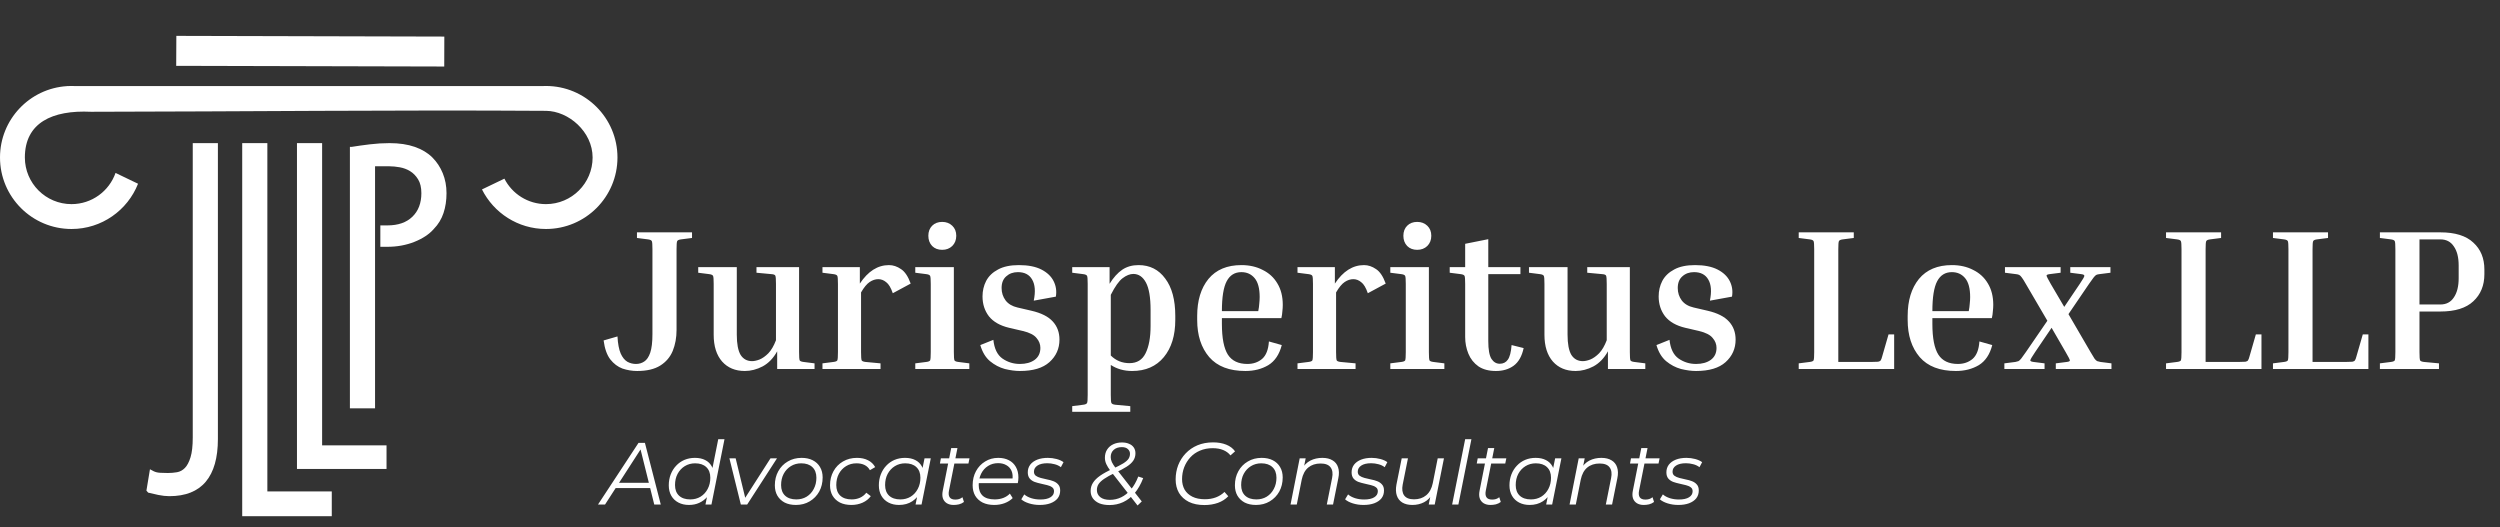 <svg width="332" height="70" viewBox="0 0 332 70" fill="none" xmlns="http://www.w3.org/2000/svg">
<rect x="0" y="0" width="332" height="70" fill="#333333" stroke="none"/>
<path fill-rule="evenodd" clip-rule="evenodd" d="M23.4 8.743L58.995 8.834L59.007 4.857L23.419 4.764L23.4 8.743Z" fill="white"/>
<path d="M51.447 29.933C52.872 29.933 53.98 29.548 54.771 28.776C55.562 28.005 55.958 26.965 55.958 25.657C55.958 24.895 55.811 24.279 55.519 23.811C55.23 23.342 54.874 22.981 54.454 22.727C54.039 22.473 53.58 22.302 53.087 22.215C52.589 22.127 52.14 22.083 51.73 22.083H49.806V29.699V32.775V54.23H46.467V19.505H46.701C47.424 19.388 48.229 19.275 49.108 19.168C49.992 19.061 50.861 19.007 51.72 19.007C53.014 19.007 54.137 19.173 55.084 19.505C56.031 19.837 56.812 20.306 57.418 20.911C58.004 21.497 58.467 22.195 58.799 23.005C59.131 23.816 59.297 24.7 59.297 25.657C59.297 26.613 59.166 27.492 58.897 28.293C58.633 29.093 58.204 29.797 57.613 30.402C57.003 31.105 56.143 31.676 55.04 32.116C53.932 32.555 52.736 32.775 51.447 32.775H50.509V29.933H51.447Z" fill="white"/>
<path d="M51.331 59.143V62.277H39.438V19.007H42.777V59.143H51.331Z" fill="white"/>
<path d="M44.059 65.261V68.551H32.166V19.007H35.505V65.261H44.059Z" fill="white"/>
<path d="M28.937 58.304C28.937 60.803 28.399 62.693 27.325 63.972C26.251 65.251 24.64 65.891 22.492 65.891C22.043 65.891 21.555 65.837 21.027 65.73C20.5 65.622 20.051 65.52 19.68 65.422L19.445 65.158L19.914 62.317L20.412 62.581C20.646 62.698 20.93 62.766 21.262 62.786C21.593 62.805 21.935 62.815 22.287 62.815C22.697 62.815 23.102 62.781 23.502 62.712C23.903 62.644 24.254 62.453 24.557 62.141C24.86 61.829 25.109 61.355 25.304 60.72C25.499 60.086 25.597 59.212 25.597 58.099V19.007H28.937V58.304Z" fill="white"/>
<path fill-rule="evenodd" clip-rule="evenodd" d="M72.504 11.418C77.748 11.418 82 15.67 82 20.914C82 26.159 77.748 30.41 72.504 30.41C68.784 30.41 65.565 28.271 64.006 25.157L66.983 23.725C68.007 25.733 70.095 27.108 72.504 27.108C75.925 27.108 78.698 24.335 78.698 20.914C78.698 17.493 75.502 14.74 72.504 14.72C52.404 14.584 32.201 14.818 12.087 14.844C6.927 14.595 3.302 16.309 3.302 20.914C3.302 24.335 6.075 27.108 9.496 27.108C12.199 27.108 14.497 25.377 15.343 22.964L18.332 24.401C16.941 27.921 13.51 30.41 9.496 30.41C4.252 30.41 0 26.159 0 20.914C0 15.867 3.938 11.74 8.909 11.437V11.429H9.044C9.194 11.422 9.345 11.418 9.496 11.418C9.648 11.418 9.799 11.422 9.949 11.429H72.051C72.201 11.422 72.352 11.418 72.504 11.418Z" fill="white"/>
<path d="M84.589 31.603V30.856H91.9V31.603L90.433 31.79C90.148 31.826 89.979 31.905 89.926 32.03C89.873 32.137 89.846 32.492 89.846 33.097V43.824C89.846 44.838 89.677 45.763 89.339 46.599C89.001 47.417 88.449 48.066 87.684 48.546C86.92 49.027 85.897 49.267 84.616 49.267C83.958 49.267 83.309 49.16 82.668 48.947C82.046 48.715 81.503 48.306 81.041 47.719C80.596 47.132 80.302 46.296 80.16 45.211L82.001 44.678C82.055 45.656 82.197 46.412 82.428 46.946C82.659 47.461 82.953 47.826 83.309 48.039C83.664 48.235 84.047 48.333 84.456 48.333C84.865 48.333 85.23 48.226 85.55 48.013C85.888 47.799 86.155 47.408 86.35 46.839C86.546 46.27 86.644 45.442 86.644 44.357V33.097C86.644 32.492 86.617 32.137 86.564 32.03C86.51 31.905 86.341 31.826 86.057 31.79L84.589 31.603ZM108.172 48.253V49H103.209V46.652C102.711 47.559 102.07 48.226 101.288 48.653C100.505 49.062 99.713 49.267 98.913 49.267C97.65 49.267 96.645 48.849 95.898 48.013C95.151 47.159 94.777 45.976 94.777 44.464V37.713C94.777 37.109 94.751 36.753 94.697 36.646C94.644 36.522 94.475 36.441 94.19 36.406L92.723 36.219V35.472H97.846V44.437C97.846 45.665 98.015 46.563 98.353 47.132C98.708 47.684 99.215 47.959 99.874 47.959C100.158 47.959 100.487 47.888 100.861 47.746C101.252 47.586 101.643 47.31 102.035 46.919C102.426 46.51 102.764 45.931 103.049 45.184V37.713C103.049 37.109 103.022 36.744 102.969 36.619C102.915 36.495 102.746 36.424 102.462 36.406L100.461 36.219V35.472H106.117V46.759C106.117 47.364 106.144 47.728 106.197 47.853C106.251 47.959 106.42 48.031 106.704 48.066L108.172 48.253ZM109.224 36.219V35.472H114.187V37.66C115.272 36.023 116.562 35.205 118.056 35.205C118.608 35.205 119.141 35.383 119.657 35.739C120.173 36.077 120.6 36.717 120.938 37.66L118.563 38.941C118.314 38.211 118.021 37.722 117.683 37.473C117.362 37.206 117.016 37.073 116.642 37.073C116.251 37.073 115.868 37.197 115.495 37.447C115.121 37.696 114.739 38.158 114.347 38.834V46.759C114.347 47.364 114.374 47.728 114.427 47.853C114.481 47.959 114.65 48.031 114.934 48.066L116.935 48.253V49H109.224V48.253L110.692 48.066C110.976 48.031 111.145 47.959 111.199 47.853C111.252 47.728 111.279 47.364 111.279 46.759V37.713C111.279 37.109 111.252 36.753 111.199 36.646C111.145 36.522 110.976 36.441 110.692 36.406L109.224 36.219ZM125.125 33.177C124.573 33.177 124.129 33.008 123.791 32.67C123.453 32.315 123.284 31.861 123.284 31.31C123.284 30.758 123.453 30.314 123.791 29.976C124.129 29.637 124.573 29.468 125.125 29.468C125.658 29.468 126.103 29.637 126.459 29.976C126.815 30.314 126.992 30.758 126.992 31.31C126.992 31.861 126.815 32.315 126.459 32.67C126.103 33.008 125.658 33.177 125.125 33.177ZM121.549 36.219V35.472H126.672V46.759C126.672 47.364 126.699 47.728 126.752 47.853C126.806 47.959 126.975 48.031 127.259 48.066L128.727 48.253V49H121.549V48.253L123.017 48.066C123.301 48.031 123.47 47.959 123.524 47.853C123.577 47.728 123.604 47.364 123.604 46.759V37.713C123.604 37.109 123.577 36.753 123.524 36.646C123.47 36.522 123.301 36.441 123.017 36.406L121.549 36.219ZM135.841 43.957L134 43.53C132.808 43.245 131.918 42.739 131.331 42.009C130.762 41.262 130.478 40.382 130.478 39.368C130.478 38.621 130.638 37.936 130.958 37.313C131.296 36.673 131.821 36.166 132.532 35.792C133.244 35.401 134.169 35.205 135.307 35.205C136.534 35.205 137.531 35.401 138.296 35.792C139.06 36.184 139.603 36.699 139.923 37.34C140.243 37.98 140.341 38.665 140.217 39.394L137.282 39.928C137.531 38.718 137.459 37.785 137.068 37.126C136.695 36.468 136.063 36.139 135.174 36.139C134.551 36.139 134.035 36.326 133.626 36.699C133.217 37.055 133.012 37.571 133.012 38.247C133.012 38.87 133.19 39.421 133.546 39.901C133.902 40.364 134.427 40.675 135.12 40.835L136.961 41.262C138.278 41.565 139.229 42.045 139.816 42.703C140.403 43.343 140.697 44.144 140.697 45.104C140.697 46.296 140.252 47.292 139.363 48.093C138.491 48.876 137.184 49.267 135.441 49.267C134.836 49.267 134.169 49.178 133.439 49C132.728 48.804 132.07 48.458 131.465 47.959C130.878 47.461 130.451 46.75 130.184 45.825L131.918 45.131C132.043 46.305 132.443 47.132 133.119 47.612C133.813 48.093 134.587 48.333 135.441 48.333C136.241 48.333 136.89 48.155 137.388 47.799C137.904 47.426 138.162 46.892 138.162 46.198C138.162 45.718 137.993 45.282 137.655 44.891C137.335 44.482 136.73 44.17 135.841 43.957ZM142.39 36.219V35.472H147.353V37.687C147.869 36.851 148.43 36.228 149.034 35.819C149.639 35.41 150.36 35.205 151.196 35.205C152.69 35.205 153.873 35.801 154.744 36.993C155.634 38.167 156.078 39.821 156.078 41.956V42.489C156.078 44.553 155.572 46.198 154.558 47.426C153.544 48.653 152.138 49.267 150.342 49.267C149.274 49.267 148.332 49 147.513 48.466V52.442C147.513 53.047 147.54 53.403 147.593 53.509C147.647 53.634 147.816 53.714 148.1 53.749L150.102 53.936V54.683H142.39V53.936L143.858 53.749C144.143 53.714 144.312 53.634 144.365 53.509C144.418 53.403 144.445 53.047 144.445 52.442V37.713C144.445 37.109 144.418 36.753 144.365 36.646C144.312 36.522 144.143 36.441 143.858 36.406L142.39 36.219ZM150.502 36.379C150.057 36.379 149.586 36.566 149.088 36.94C148.607 37.295 148.083 38.034 147.513 39.154V47.212C148.189 47.888 149.017 48.226 149.995 48.226C150.991 48.226 151.703 47.79 152.129 46.919C152.574 46.029 152.797 44.82 152.797 43.29V41.155C152.797 39.501 152.592 38.291 152.183 37.527C151.774 36.762 151.213 36.379 150.502 36.379ZM170.219 45.825C169.899 47.07 169.303 47.959 168.431 48.493C167.56 49.009 166.546 49.267 165.39 49.267C163.255 49.267 161.654 48.653 160.587 47.426C159.519 46.181 158.986 44.535 158.986 42.489V41.956C158.986 39.91 159.484 38.274 160.48 37.046C161.494 35.819 162.953 35.205 164.856 35.205C165.923 35.205 166.866 35.419 167.684 35.846C168.52 36.255 169.17 36.851 169.632 37.633C170.112 38.416 170.352 39.368 170.352 40.488C170.352 40.755 170.335 41.04 170.299 41.342C170.281 41.645 170.237 41.947 170.166 42.249H162.268V43.023C162.268 44.909 162.535 46.27 163.068 47.106C163.602 47.924 164.465 48.333 165.656 48.333C166.421 48.333 167.071 48.111 167.604 47.666C168.138 47.203 168.44 46.43 168.511 45.344L170.219 45.825ZM164.856 36.139C163.984 36.139 163.335 36.539 162.908 37.34C162.481 38.14 162.268 39.465 162.268 41.316H167.097C167.168 40.96 167.213 40.631 167.231 40.328C167.266 40.008 167.284 39.715 167.284 39.448C167.284 38.309 167.062 37.473 166.617 36.94C166.172 36.406 165.585 36.139 164.856 36.139ZM172.308 36.219V35.472H177.271V37.66C178.356 36.023 179.646 35.205 181.14 35.205C181.692 35.205 182.225 35.383 182.741 35.739C183.257 36.077 183.684 36.717 184.022 37.66L181.647 38.941C181.398 38.211 181.105 37.722 180.767 37.473C180.446 37.206 180.099 37.073 179.726 37.073C179.335 37.073 178.952 37.197 178.579 37.447C178.205 37.696 177.823 38.158 177.431 38.834V46.759C177.431 47.364 177.458 47.728 177.511 47.853C177.565 47.959 177.734 48.031 178.018 48.066L180.019 48.253V49H172.308V48.253L173.776 48.066C174.06 48.031 174.229 47.959 174.283 47.853C174.336 47.728 174.363 47.364 174.363 46.759V37.713C174.363 37.109 174.336 36.753 174.283 36.646C174.229 36.522 174.06 36.441 173.776 36.406L172.308 36.219ZM188.209 33.177C187.657 33.177 187.212 33.008 186.875 32.67C186.537 32.315 186.368 31.861 186.368 31.31C186.368 30.758 186.537 30.314 186.875 29.976C187.212 29.637 187.657 29.468 188.209 29.468C188.742 29.468 189.187 29.637 189.543 29.976C189.899 30.314 190.076 30.758 190.076 31.31C190.076 31.861 189.899 32.315 189.543 32.67C189.187 33.008 188.742 33.177 188.209 33.177ZM184.633 36.219V35.472H189.756V46.759C189.756 47.364 189.783 47.728 189.836 47.853C189.89 47.959 190.059 48.031 190.343 48.066L191.811 48.253V49H184.633V48.253L186.101 48.066C186.385 48.031 186.554 47.959 186.608 47.853C186.661 47.728 186.688 47.364 186.688 46.759V37.713C186.688 37.109 186.661 36.753 186.608 36.646C186.554 36.522 186.385 36.441 186.101 36.406L184.633 36.219ZM202.34 46.225C202.109 47.31 201.664 48.093 201.006 48.573C200.366 49.036 199.583 49.267 198.658 49.267C197.715 49.267 196.941 49.062 196.337 48.653C195.732 48.226 195.287 47.666 195.002 46.972C194.718 46.278 194.575 45.54 194.575 44.758V37.713C194.575 37.109 194.549 36.753 194.495 36.646C194.442 36.522 194.273 36.441 193.988 36.406L192.521 36.219V35.472H194.575V32.377L197.644 31.763V35.472H201.913V36.406H197.644V45.291C197.644 46.43 197.786 47.221 198.071 47.666C198.355 48.093 198.72 48.306 199.165 48.306C199.627 48.306 199.983 48.128 200.232 47.773C200.499 47.417 200.668 46.768 200.739 45.825L202.34 46.225ZM218.497 48.253V49H213.534V46.652C213.036 47.559 212.396 48.226 211.613 48.653C210.83 49.062 210.039 49.267 209.238 49.267C207.975 49.267 206.97 48.849 206.223 48.013C205.476 47.159 205.103 45.976 205.103 44.464V37.713C205.103 37.109 205.076 36.753 205.022 36.646C204.969 36.522 204.8 36.441 204.515 36.406L203.048 36.219V35.472H208.171V44.437C208.171 45.665 208.34 46.563 208.678 47.132C209.034 47.684 209.541 47.959 210.199 47.959C210.483 47.959 210.813 47.888 211.186 47.746C211.577 47.586 211.969 47.31 212.36 46.919C212.751 46.51 213.089 45.931 213.374 45.184V37.713C213.374 37.109 213.347 36.744 213.294 36.619C213.241 36.495 213.072 36.424 212.787 36.406L210.786 36.219V35.472H216.443V46.759C216.443 47.364 216.469 47.728 216.523 47.853C216.576 47.959 216.745 48.031 217.03 48.066L218.497 48.253ZM225.633 43.957L223.792 43.53C222.6 43.245 221.711 42.739 221.124 42.009C220.555 41.262 220.27 40.382 220.27 39.368C220.27 38.621 220.43 37.936 220.75 37.313C221.088 36.673 221.613 36.166 222.325 35.792C223.036 35.401 223.961 35.205 225.099 35.205C226.327 35.205 227.323 35.401 228.088 35.792C228.853 36.184 229.395 36.699 229.716 37.34C230.036 37.98 230.134 38.665 230.009 39.394L227.074 39.928C227.323 38.718 227.252 37.785 226.861 37.126C226.487 36.468 225.855 36.139 224.966 36.139C224.343 36.139 223.828 36.326 223.418 36.699C223.009 37.055 222.805 37.571 222.805 38.247C222.805 38.87 222.983 39.421 223.338 39.901C223.694 40.364 224.219 40.675 224.913 40.835L226.754 41.262C228.07 41.565 229.022 42.045 229.609 42.703C230.196 43.343 230.489 44.144 230.489 45.104C230.489 46.296 230.045 47.292 229.155 48.093C228.284 48.876 226.976 49.267 225.233 49.267C224.628 49.267 223.961 49.178 223.232 49C222.52 48.804 221.862 48.458 221.257 47.959C220.67 47.461 220.243 46.75 219.976 45.825L221.711 45.131C221.835 46.305 222.236 47.132 222.912 47.612C223.605 48.093 224.379 48.333 225.233 48.333C226.033 48.333 226.683 48.155 227.181 47.799C227.697 47.426 227.954 46.892 227.954 46.198C227.954 45.718 227.786 45.282 227.448 44.891C227.127 44.482 226.523 44.17 225.633 43.957ZM250.797 44.411H251.544V49H238.87V48.253L240.338 48.066C240.622 48.031 240.791 47.959 240.845 47.853C240.898 47.728 240.925 47.364 240.925 46.759V33.097C240.925 32.492 240.898 32.137 240.845 32.03C240.791 31.905 240.622 31.826 240.338 31.79L238.87 31.603V30.856H246.181V31.603L244.714 31.79C244.429 31.826 244.26 31.905 244.207 32.03C244.153 32.137 244.127 32.492 244.127 33.097V48.066H248.503C248.93 48.066 249.232 48.057 249.41 48.039C249.588 48.004 249.703 47.942 249.757 47.853C249.828 47.746 249.89 47.586 249.943 47.372L250.797 44.411ZM264.571 45.825C264.251 47.07 263.655 47.959 262.784 48.493C261.912 49.009 260.898 49.267 259.742 49.267C257.607 49.267 256.006 48.653 254.939 47.426C253.872 46.181 253.338 44.535 253.338 42.489V41.956C253.338 39.91 253.836 38.274 254.832 37.046C255.846 35.819 257.305 35.205 259.208 35.205C260.276 35.205 261.218 35.419 262.037 35.846C262.873 36.255 263.522 36.851 263.984 37.633C264.465 38.416 264.705 39.368 264.705 40.488C264.705 40.755 264.687 41.04 264.651 41.342C264.634 41.645 264.589 41.947 264.518 42.249H256.62V43.023C256.62 44.909 256.887 46.27 257.421 47.106C257.954 47.924 258.817 48.333 260.009 48.333C260.774 48.333 261.423 48.111 261.957 47.666C262.49 47.203 262.793 46.43 262.864 45.344L264.571 45.825ZM259.208 36.139C258.337 36.139 257.687 36.539 257.26 37.34C256.834 38.14 256.62 39.465 256.62 41.316H261.45C261.521 40.96 261.565 40.631 261.583 40.328C261.619 40.008 261.636 39.715 261.636 39.448C261.636 38.309 261.414 37.473 260.969 36.94C260.525 36.406 259.938 36.139 259.208 36.139ZM271.517 48.253V49H266.18V48.253L267.648 48.066C267.826 48.031 267.959 47.995 268.048 47.959C268.155 47.906 268.279 47.79 268.422 47.612C268.564 47.435 268.768 47.15 269.035 46.759L271.89 42.596L269.035 37.713C268.804 37.304 268.626 37.02 268.502 36.859C268.377 36.682 268.262 36.566 268.155 36.513C268.048 36.459 267.906 36.424 267.728 36.406L266.26 36.219V35.472H273.651V36.219L272.184 36.406C271.899 36.441 271.766 36.513 271.784 36.619C271.801 36.726 271.988 37.091 272.344 37.713L274.132 40.755L276.186 37.713C276.595 37.109 276.8 36.753 276.8 36.646C276.818 36.522 276.684 36.441 276.4 36.406L274.932 36.219V35.472H280.269V36.219L278.801 36.406C278.623 36.424 278.481 36.459 278.374 36.513C278.285 36.566 278.17 36.682 278.027 36.859C277.903 37.02 277.698 37.304 277.414 37.713L274.692 41.716L277.627 46.759C277.876 47.168 278.054 47.461 278.161 47.639C278.285 47.799 278.401 47.906 278.508 47.959C278.614 47.995 278.757 48.031 278.934 48.066L280.402 48.253V49H273.011V48.253L274.479 48.066C274.763 48.031 274.897 47.959 274.879 47.853C274.861 47.728 274.674 47.364 274.318 46.759L272.451 43.53L270.263 46.759C269.854 47.364 269.64 47.728 269.622 47.853C269.622 47.959 269.765 48.031 270.049 48.066L271.517 48.253ZM299.576 44.411H300.323V49H287.649V48.253L289.116 48.066C289.401 48.031 289.57 47.959 289.623 47.853C289.677 47.728 289.704 47.364 289.704 46.759V33.097C289.704 32.492 289.677 32.137 289.623 32.03C289.57 31.905 289.401 31.826 289.116 31.79L287.649 31.603V30.856H294.96V31.603L293.492 31.79C293.208 31.826 293.039 31.905 292.985 32.03C292.932 32.137 292.905 32.492 292.905 33.097V48.066H297.281C297.708 48.066 298.011 48.057 298.188 48.039C298.366 48.004 298.482 47.942 298.535 47.853C298.607 47.746 298.669 47.586 298.722 47.372L299.576 44.411ZM313.777 44.411H314.524V49H301.85V48.253L303.318 48.066C303.602 48.031 303.771 47.959 303.825 47.853C303.878 47.728 303.905 47.364 303.905 46.759V33.097C303.905 32.492 303.878 32.137 303.825 32.03C303.771 31.905 303.602 31.826 303.318 31.79L301.85 31.603V30.856H309.161V31.603L307.693 31.79C307.409 31.826 307.24 31.905 307.186 32.03C307.133 32.137 307.106 32.492 307.106 33.097V48.066H311.482C311.909 48.066 312.212 48.057 312.39 48.039C312.567 48.004 312.683 47.942 312.736 47.853C312.808 47.746 312.87 47.586 312.923 47.372L313.777 44.411ZM316.051 31.603V30.856H324.082C326.039 30.856 327.498 31.31 328.458 32.217C329.437 33.106 329.926 34.298 329.926 35.792V36.406C329.926 37.9 329.437 39.101 328.458 40.008C327.498 40.915 326.039 41.369 324.082 41.369H321.307V46.759C321.307 47.364 321.334 47.728 321.388 47.853C321.441 47.959 321.61 48.031 321.895 48.066L323.896 48.253V49H316.051V48.253L317.519 48.066C317.803 48.031 317.972 47.959 318.026 47.853C318.079 47.728 318.106 47.364 318.106 46.759V33.097C318.106 32.492 318.079 32.137 318.026 32.03C317.972 31.905 317.803 31.826 317.519 31.79L316.051 31.603ZM324.082 31.79H321.307V40.435H324.082C324.865 40.435 325.461 40.124 325.87 39.501C326.297 38.879 326.511 38.025 326.511 36.94V35.259C326.511 34.173 326.297 33.329 325.87 32.724C325.461 32.101 324.865 31.79 324.082 31.79Z" fill="white"/>
<path d="M79.415 67L84.793 58.817H85.646L87.75 67H86.885L84.968 59.297H85.319L80.351 67H79.415ZM81.321 64.814L81.718 64.113H86.476L86.605 64.814H81.321ZM91.49 67.058C90.968 67.058 90.504 66.953 90.099 66.743C89.694 66.532 89.378 66.232 89.152 65.843C88.926 65.453 88.813 64.989 88.813 64.452C88.813 63.93 88.899 63.446 89.07 63.002C89.242 62.558 89.483 62.172 89.795 61.845C90.106 61.51 90.473 61.253 90.894 61.073C91.322 60.894 91.786 60.805 92.285 60.805C92.822 60.805 93.278 60.902 93.652 61.097C94.026 61.284 94.315 61.56 94.517 61.927C94.72 62.285 94.821 62.722 94.821 63.236C94.821 63.789 94.743 64.3 94.588 64.767C94.439 65.235 94.217 65.64 93.921 65.983C93.625 66.326 93.27 66.591 92.858 66.778C92.452 66.965 91.996 67.058 91.49 67.058ZM91.665 66.322C92.18 66.322 92.635 66.201 93.033 65.96C93.438 65.71 93.754 65.367 93.98 64.931C94.213 64.495 94.33 64 94.33 63.446C94.33 62.839 94.151 62.367 93.793 62.032C93.442 61.697 92.947 61.529 92.308 61.529C91.802 61.529 91.346 61.654 90.94 61.903C90.535 62.153 90.216 62.496 89.982 62.932C89.756 63.361 89.643 63.855 89.643 64.417C89.643 65.017 89.818 65.484 90.169 65.819C90.527 66.154 91.026 66.322 91.665 66.322ZM93.687 67L94.038 65.235L94.389 63.996L94.506 62.71L95.382 58.326H96.212L94.482 67H93.687ZM98.383 67L96.864 60.863H97.694L99.073 66.556H98.676L102.323 60.863H103.188L99.225 67H98.383ZM105.693 67.058C105.125 67.058 104.63 66.953 104.209 66.743C103.796 66.525 103.472 66.221 103.239 65.831C103.013 65.441 102.9 64.982 102.9 64.452C102.9 63.75 103.052 63.127 103.356 62.581C103.659 62.028 104.08 61.596 104.618 61.284C105.156 60.964 105.767 60.805 106.453 60.805C107.022 60.805 107.513 60.91 107.926 61.12C108.347 61.331 108.67 61.631 108.896 62.02C109.13 62.41 109.247 62.87 109.247 63.4C109.247 64.101 109.095 64.728 108.791 65.282C108.487 65.827 108.066 66.26 107.529 66.579C106.999 66.899 106.387 67.058 105.693 67.058ZM105.752 66.322C106.266 66.322 106.722 66.201 107.12 65.96C107.525 65.71 107.84 65.367 108.066 64.931C108.3 64.495 108.417 64 108.417 63.446C108.417 62.839 108.238 62.367 107.879 62.032C107.529 61.697 107.034 61.529 106.395 61.529C105.888 61.529 105.432 61.654 105.027 61.903C104.622 62.153 104.302 62.496 104.069 62.932C103.843 63.361 103.73 63.855 103.73 64.417C103.73 65.017 103.905 65.484 104.256 65.819C104.614 66.154 105.113 66.322 105.752 66.322ZM113.069 67.058C112.485 67.058 111.978 66.953 111.549 66.743C111.129 66.525 110.801 66.221 110.567 65.831C110.341 65.441 110.228 64.982 110.228 64.452C110.228 63.75 110.38 63.127 110.684 62.581C110.988 62.028 111.409 61.596 111.947 61.284C112.492 60.964 113.112 60.805 113.805 60.805C114.374 60.805 114.861 60.91 115.267 61.12C115.68 61.323 115.999 61.627 116.225 62.032L115.524 62.441C115.352 62.129 115.115 61.9 114.811 61.751C114.515 61.603 114.156 61.529 113.735 61.529C113.221 61.529 112.761 61.654 112.356 61.903C111.951 62.153 111.631 62.496 111.397 62.932C111.171 63.361 111.058 63.855 111.058 64.417C111.058 65.017 111.234 65.484 111.584 65.819C111.943 66.154 112.449 66.322 113.104 66.322C113.502 66.322 113.868 66.248 114.203 66.1C114.546 65.944 114.826 65.722 115.045 65.434L115.641 65.889C115.376 66.256 115.013 66.544 114.554 66.754C114.094 66.957 113.599 67.058 113.069 67.058ZM119.389 67.058C118.867 67.058 118.404 66.953 117.998 66.743C117.593 66.532 117.277 66.232 117.051 65.843C116.825 65.453 116.712 64.989 116.712 64.452C116.712 63.93 116.798 63.446 116.97 63.002C117.141 62.558 117.383 62.172 117.694 61.845C118.006 61.51 118.372 61.253 118.793 61.073C119.222 60.894 119.686 60.805 120.184 60.805C120.722 60.805 121.178 60.902 121.552 61.097C121.926 61.284 122.214 61.56 122.417 61.927C122.62 62.285 122.721 62.722 122.721 63.236C122.721 63.976 122.585 64.635 122.312 65.212C122.039 65.788 121.653 66.24 121.154 66.567C120.656 66.895 120.067 67.058 119.389 67.058ZM119.565 66.322C120.079 66.322 120.535 66.201 120.932 65.96C121.338 65.71 121.653 65.367 121.879 64.931C122.113 64.495 122.23 64 122.23 63.446C122.23 62.839 122.051 62.367 121.692 62.032C121.342 61.697 120.847 61.529 120.208 61.529C119.701 61.529 119.245 61.654 118.84 61.903C118.435 62.153 118.115 62.496 117.881 62.932C117.655 63.361 117.542 63.855 117.542 64.417C117.542 65.017 117.718 65.484 118.068 65.819C118.427 66.154 118.926 66.322 119.565 66.322ZM121.587 67L121.938 65.235L122.288 63.996L122.405 62.71L122.779 60.863H123.609L122.382 67H121.587ZM126.645 67.058C126.295 67.058 125.995 66.984 125.745 66.836C125.496 66.68 125.321 66.462 125.219 66.182C125.126 65.901 125.118 65.566 125.196 65.176L126.318 59.507H127.148L126.026 65.141C125.948 65.523 125.975 65.819 126.108 66.03C126.248 66.24 126.501 66.345 126.868 66.345C127.039 66.345 127.207 66.322 127.37 66.275C127.534 66.221 127.682 66.139 127.814 66.03L128.013 66.661C127.818 66.809 127.6 66.914 127.359 66.977C127.117 67.031 126.879 67.058 126.645 67.058ZM124.822 61.553L124.95 60.863H128.75L128.609 61.553H124.822ZM132.031 67.058C131.446 67.058 130.936 66.953 130.499 66.743C130.071 66.525 129.74 66.221 129.506 65.831C129.28 65.441 129.167 64.978 129.167 64.44C129.167 63.739 129.315 63.115 129.611 62.57C129.907 62.024 130.312 61.596 130.827 61.284C131.341 60.964 131.922 60.805 132.568 60.805C133.114 60.805 133.585 60.91 133.983 61.12C134.38 61.323 134.688 61.619 134.906 62.009C135.132 62.398 135.245 62.866 135.245 63.411C135.245 63.536 135.238 63.665 135.222 63.797C135.206 63.922 135.187 64.043 135.164 64.159H129.775L129.88 63.54H134.778L134.439 63.774C134.517 63.283 134.482 62.87 134.334 62.535C134.186 62.2 133.956 61.946 133.644 61.775C133.34 61.596 132.974 61.506 132.545 61.506C132.046 61.506 131.602 61.631 131.212 61.88C130.823 62.122 130.519 62.461 130.301 62.897C130.083 63.326 129.973 63.828 129.973 64.405C129.973 65.021 130.149 65.496 130.499 65.831C130.858 66.158 131.392 66.322 132.101 66.322C132.514 66.322 132.896 66.256 133.246 66.123C133.597 65.983 133.886 65.792 134.111 65.55L134.486 66.147C134.197 66.435 133.835 66.661 133.398 66.825C132.97 66.981 132.514 67.058 132.031 67.058ZM138.069 67.058C137.57 67.058 137.098 66.988 136.654 66.848C136.21 66.708 135.867 66.528 135.625 66.31L136.023 65.656C136.257 65.866 136.565 66.034 136.946 66.158C137.328 66.275 137.73 66.334 138.15 66.334C138.735 66.334 139.183 66.236 139.495 66.041C139.814 65.847 139.974 65.578 139.974 65.235C139.974 65.001 139.888 64.826 139.717 64.709C139.553 64.584 139.339 64.491 139.074 64.428C138.809 64.358 138.528 64.292 138.232 64.23C137.936 64.167 137.656 64.089 137.391 63.996C137.126 63.895 136.907 63.742 136.736 63.54C136.572 63.337 136.49 63.065 136.49 62.722C136.49 62.332 136.6 61.993 136.818 61.705C137.044 61.416 137.356 61.194 137.753 61.038C138.15 60.883 138.618 60.805 139.156 60.805C139.545 60.805 139.931 60.855 140.313 60.956C140.695 61.058 141.003 61.198 141.236 61.377L140.886 62.044C140.644 61.857 140.364 61.724 140.044 61.646C139.725 61.56 139.405 61.518 139.086 61.518C138.517 61.518 138.076 61.623 137.765 61.833C137.461 62.036 137.309 62.305 137.309 62.64C137.309 62.874 137.391 63.053 137.554 63.178C137.726 63.302 137.944 63.4 138.209 63.47C138.474 63.54 138.754 63.606 139.05 63.669C139.354 63.723 139.635 63.801 139.892 63.902C140.157 64.004 140.371 64.152 140.535 64.347C140.707 64.534 140.792 64.799 140.792 65.141C140.792 65.547 140.679 65.893 140.453 66.182C140.227 66.462 139.908 66.68 139.495 66.836C139.089 66.984 138.614 67.058 138.069 67.058ZM147.338 67.07C146.824 67.07 146.38 66.996 146.006 66.848C145.639 66.692 145.351 66.474 145.141 66.193C144.938 65.913 144.837 65.582 144.837 65.2C144.837 64.802 144.938 64.444 145.141 64.124C145.343 63.797 145.659 63.481 146.088 63.178C146.524 62.874 147.085 62.566 147.771 62.254C148.363 61.981 148.827 61.744 149.162 61.541C149.497 61.331 149.731 61.128 149.863 60.933C149.996 60.73 150.062 60.505 150.062 60.255C150.062 60.014 149.969 59.807 149.781 59.636C149.594 59.464 149.326 59.378 148.975 59.378C148.531 59.378 148.172 59.499 147.899 59.741C147.634 59.982 147.502 60.302 147.502 60.699C147.502 60.91 147.553 61.132 147.654 61.366C147.763 61.592 147.927 61.849 148.145 62.137L151.628 66.591L151.067 67.129L147.444 62.488C147.218 62.192 147.042 61.907 146.918 61.635C146.793 61.362 146.731 61.081 146.731 60.793C146.731 60.372 146.828 60.01 147.023 59.706C147.218 59.402 147.486 59.168 147.829 59.004C148.172 58.841 148.562 58.759 148.998 58.759C149.357 58.759 149.668 58.817 149.933 58.934C150.206 59.043 150.417 59.207 150.565 59.425C150.713 59.643 150.787 59.901 150.787 60.197C150.787 60.563 150.689 60.89 150.495 61.179C150.307 61.459 150.011 61.728 149.606 61.985C149.209 62.242 148.69 62.515 148.051 62.803C147.459 63.084 146.988 63.345 146.637 63.587C146.294 63.821 146.045 64.054 145.889 64.288C145.741 64.522 145.667 64.783 145.667 65.071C145.667 65.461 145.815 65.776 146.111 66.018C146.415 66.26 146.844 66.38 147.397 66.38C147.927 66.38 148.425 66.267 148.893 66.041C149.368 65.816 149.797 65.473 150.179 65.013C150.569 64.553 150.896 63.976 151.161 63.283L151.815 63.493C151.512 64.288 151.134 64.954 150.682 65.492C150.23 66.022 149.719 66.419 149.15 66.684C148.589 66.942 147.985 67.07 147.338 67.07ZM159.947 67.07C159.137 67.07 158.447 66.93 157.878 66.649C157.309 66.361 156.873 65.963 156.569 65.457C156.273 64.943 156.125 64.347 156.125 63.669C156.125 62.998 156.238 62.367 156.464 61.775C156.698 61.182 157.029 60.66 157.458 60.208C157.894 59.749 158.416 59.39 159.024 59.133C159.64 58.876 160.333 58.747 161.105 58.747C161.759 58.747 162.34 58.849 162.846 59.051C163.353 59.254 163.743 59.55 164.015 59.94L163.408 60.477C163.15 60.158 162.827 59.92 162.437 59.764C162.048 59.6 161.58 59.519 161.035 59.519C160.419 59.519 159.858 59.628 159.351 59.846C158.853 60.056 158.428 60.353 158.077 60.734C157.726 61.116 157.454 61.557 157.259 62.055C157.072 62.546 156.978 63.072 156.978 63.633C156.978 64.156 157.091 64.619 157.317 65.025C157.551 65.422 157.894 65.734 158.346 65.96C158.798 66.186 159.351 66.299 160.006 66.299C160.544 66.299 161.031 66.217 161.467 66.053C161.903 65.889 162.285 65.648 162.613 65.328L163.115 65.901C162.757 66.283 162.301 66.575 161.748 66.778C161.194 66.973 160.594 67.07 159.947 67.07ZM166.789 67.058C166.221 67.058 165.726 66.953 165.305 66.743C164.892 66.525 164.568 66.221 164.335 65.831C164.109 65.441 163.996 64.982 163.996 64.452C163.996 63.75 164.148 63.127 164.452 62.581C164.755 62.028 165.176 61.596 165.714 61.284C166.252 60.964 166.863 60.805 167.549 60.805C168.118 60.805 168.609 60.91 169.022 61.12C169.443 61.331 169.766 61.631 169.992 62.02C170.226 62.41 170.343 62.87 170.343 63.4C170.343 64.101 170.191 64.728 169.887 65.282C169.583 65.827 169.162 66.26 168.625 66.579C168.095 66.899 167.483 67.058 166.789 67.058ZM166.848 66.322C167.362 66.322 167.818 66.201 168.216 65.96C168.621 65.71 168.936 65.367 169.162 64.931C169.396 64.495 169.513 64 169.513 63.446C169.513 62.839 169.334 62.367 168.975 62.032C168.625 61.697 168.13 61.529 167.491 61.529C166.984 61.529 166.528 61.654 166.123 61.903C165.718 62.153 165.398 62.496 165.165 62.932C164.939 63.361 164.826 63.855 164.826 64.417C164.826 65.017 165.001 65.484 165.352 65.819C165.71 66.154 166.209 66.322 166.848 66.322ZM175.603 60.805C176.156 60.805 176.608 60.914 176.959 61.132C177.317 61.342 177.563 61.65 177.695 62.055C177.835 62.461 177.847 62.944 177.73 63.505L177.029 67H176.199L176.9 63.493C177.025 62.885 176.959 62.41 176.702 62.067C176.452 61.724 176.008 61.553 175.369 61.553C174.714 61.553 174.169 61.732 173.732 62.09C173.304 62.449 173.016 62.987 172.867 63.704L172.213 67H171.383L172.599 60.863H173.393L173.043 62.628L172.867 62.324C173.164 61.794 173.545 61.408 174.013 61.167C174.488 60.925 175.018 60.805 175.603 60.805ZM181.071 67.058C180.572 67.058 180.101 66.988 179.656 66.848C179.212 66.708 178.869 66.528 178.628 66.31L179.025 65.656C179.259 65.866 179.567 66.034 179.949 66.158C180.331 66.275 180.732 66.334 181.153 66.334C181.737 66.334 182.185 66.236 182.497 66.041C182.817 65.847 182.976 65.578 182.976 65.235C182.976 65.001 182.891 64.826 182.719 64.709C182.555 64.584 182.341 64.491 182.076 64.428C181.811 64.358 181.531 64.292 181.235 64.23C180.938 64.167 180.658 64.089 180.393 63.996C180.128 63.895 179.91 63.742 179.738 63.54C179.575 63.337 179.493 63.065 179.493 62.722C179.493 62.332 179.602 61.993 179.82 61.705C180.046 61.416 180.358 61.194 180.755 61.038C181.153 60.883 181.62 60.805 182.158 60.805C182.548 60.805 182.933 60.855 183.315 60.956C183.697 61.058 184.005 61.198 184.239 61.377L183.888 62.044C183.647 61.857 183.366 61.724 183.046 61.646C182.727 61.56 182.407 61.518 182.088 61.518C181.519 61.518 181.079 61.623 180.767 61.833C180.463 62.036 180.311 62.305 180.311 62.64C180.311 62.874 180.393 63.053 180.557 63.178C180.728 63.302 180.946 63.4 181.211 63.47C181.476 63.54 181.757 63.606 182.053 63.669C182.357 63.723 182.637 63.801 182.894 63.902C183.159 64.004 183.374 64.152 183.537 64.347C183.709 64.534 183.795 64.799 183.795 65.141C183.795 65.547 183.682 65.893 183.456 66.182C183.23 66.462 182.91 66.68 182.497 66.836C182.092 66.984 181.616 67.058 181.071 67.058ZM187.562 67.058C187.024 67.058 186.576 66.949 186.218 66.731C185.867 66.513 185.625 66.201 185.493 65.796C185.36 65.391 185.345 64.912 185.446 64.358L186.147 60.863H186.977L186.276 64.358C186.159 64.966 186.225 65.445 186.475 65.796C186.724 66.139 187.161 66.31 187.784 66.31C188.431 66.31 188.969 66.131 189.397 65.773C189.834 65.414 190.126 64.876 190.274 64.159L190.928 60.863H191.758L190.531 67H189.736L190.087 65.235L190.262 65.527C189.974 66.057 189.592 66.447 189.117 66.696C188.649 66.938 188.131 67.058 187.562 67.058ZM192.844 67L194.574 58.326H195.404L193.674 67H192.844ZM197.936 67.058C197.585 67.058 197.285 66.984 197.035 66.836C196.786 66.68 196.611 66.462 196.509 66.182C196.416 65.901 196.408 65.566 196.486 65.176L197.608 59.507H198.438L197.316 65.141C197.238 65.523 197.265 65.819 197.398 66.03C197.538 66.24 197.791 66.345 198.158 66.345C198.329 66.345 198.497 66.322 198.66 66.275C198.824 66.221 198.972 66.139 199.104 66.03L199.303 66.661C199.108 66.809 198.89 66.914 198.649 66.977C198.407 67.031 198.169 67.058 197.936 67.058ZM196.112 61.553L196.241 60.863H200.04L199.899 61.553H196.112ZM203.134 67.058C202.612 67.058 202.148 66.953 201.743 66.743C201.337 66.532 201.022 66.232 200.796 65.843C200.57 65.453 200.457 64.989 200.457 64.452C200.457 63.93 200.543 63.446 200.714 63.002C200.886 62.558 201.127 62.172 201.439 61.845C201.751 61.51 202.117 61.253 202.538 61.073C202.966 60.894 203.43 60.805 203.929 60.805C204.466 60.805 204.922 60.902 205.296 61.097C205.67 61.284 205.959 61.56 206.161 61.927C206.364 62.285 206.465 62.722 206.465 63.236C206.465 63.976 206.329 64.635 206.056 65.212C205.783 65.788 205.398 66.24 204.899 66.567C204.4 66.895 203.812 67.058 203.134 67.058ZM203.309 66.322C203.823 66.322 204.279 66.201 204.677 65.96C205.082 65.71 205.398 65.367 205.624 64.931C205.857 64.495 205.974 64 205.974 63.446C205.974 62.839 205.795 62.367 205.437 62.032C205.086 61.697 204.591 61.529 203.952 61.529C203.446 61.529 202.99 61.654 202.584 61.903C202.179 62.153 201.86 62.496 201.626 62.932C201.4 63.361 201.287 63.855 201.287 64.417C201.287 65.017 201.462 65.484 201.813 65.819C202.171 66.154 202.67 66.322 203.309 66.322ZM205.331 67L205.682 65.235L206.033 63.996L206.15 62.71L206.524 60.863H207.354L206.126 67H205.331ZM212.658 60.805C213.211 60.805 213.663 60.914 214.014 61.132C214.372 61.342 214.618 61.65 214.75 62.055C214.89 62.461 214.902 62.944 214.785 63.505L214.084 67H213.254L213.955 63.493C214.08 62.885 214.014 62.41 213.756 62.067C213.507 61.724 213.063 61.553 212.424 61.553C211.769 61.553 211.224 61.732 210.787 62.09C210.359 62.449 210.07 62.987 209.922 63.704L209.268 67H208.438L209.653 60.863H210.448L210.098 62.628L209.922 62.324C210.218 61.794 210.6 61.408 211.068 61.167C211.543 60.925 212.073 60.805 212.658 60.805ZM218.289 67.058C217.939 67.058 217.639 66.984 217.389 66.836C217.14 66.68 216.965 66.462 216.863 66.182C216.77 65.901 216.762 65.566 216.84 65.176L217.962 59.507H218.792L217.67 65.141C217.592 65.523 217.619 65.819 217.752 66.03C217.892 66.24 218.145 66.345 218.512 66.345C218.683 66.345 218.851 66.322 219.014 66.275C219.178 66.221 219.326 66.139 219.458 66.03L219.657 66.661C219.462 66.809 219.244 66.914 219.002 66.977C218.761 67.031 218.523 67.058 218.289 67.058ZM216.466 61.553L216.594 60.863H220.394L220.253 61.553H216.466ZM222.875 67.058C222.376 67.058 221.904 66.988 221.46 66.848C221.016 66.708 220.673 66.528 220.432 66.31L220.829 65.656C221.063 65.866 221.371 66.034 221.752 66.158C222.134 66.275 222.536 66.334 222.956 66.334C223.541 66.334 223.989 66.236 224.301 66.041C224.62 65.847 224.78 65.578 224.78 65.235C224.78 65.001 224.694 64.826 224.523 64.709C224.359 64.584 224.145 64.491 223.88 64.428C223.615 64.358 223.334 64.292 223.038 64.23C222.742 64.167 222.462 64.089 222.197 63.996C221.932 63.895 221.713 63.742 221.542 63.54C221.378 63.337 221.297 63.065 221.297 62.722C221.297 62.332 221.406 61.993 221.624 61.705C221.85 61.416 222.162 61.194 222.559 61.038C222.956 60.883 223.424 60.805 223.962 60.805C224.351 60.805 224.737 60.855 225.119 60.956C225.501 61.058 225.809 61.198 226.043 61.377L225.692 62.044C225.45 61.857 225.17 61.724 224.85 61.646C224.531 61.56 224.211 61.518 223.892 61.518C223.323 61.518 222.882 61.623 222.571 61.833C222.267 62.036 222.115 62.305 222.115 62.64C222.115 62.874 222.197 63.053 222.36 63.178C222.532 63.302 222.75 63.4 223.015 63.47C223.28 63.54 223.56 63.606 223.857 63.669C224.16 63.723 224.441 63.801 224.698 63.902C224.963 64.004 225.177 64.152 225.341 64.347C225.513 64.534 225.598 64.799 225.598 65.141C225.598 65.547 225.485 65.893 225.259 66.182C225.033 66.462 224.714 66.68 224.301 66.836C223.896 66.984 223.42 67.058 222.875 67.058Z" fill="white"/>
</svg>
